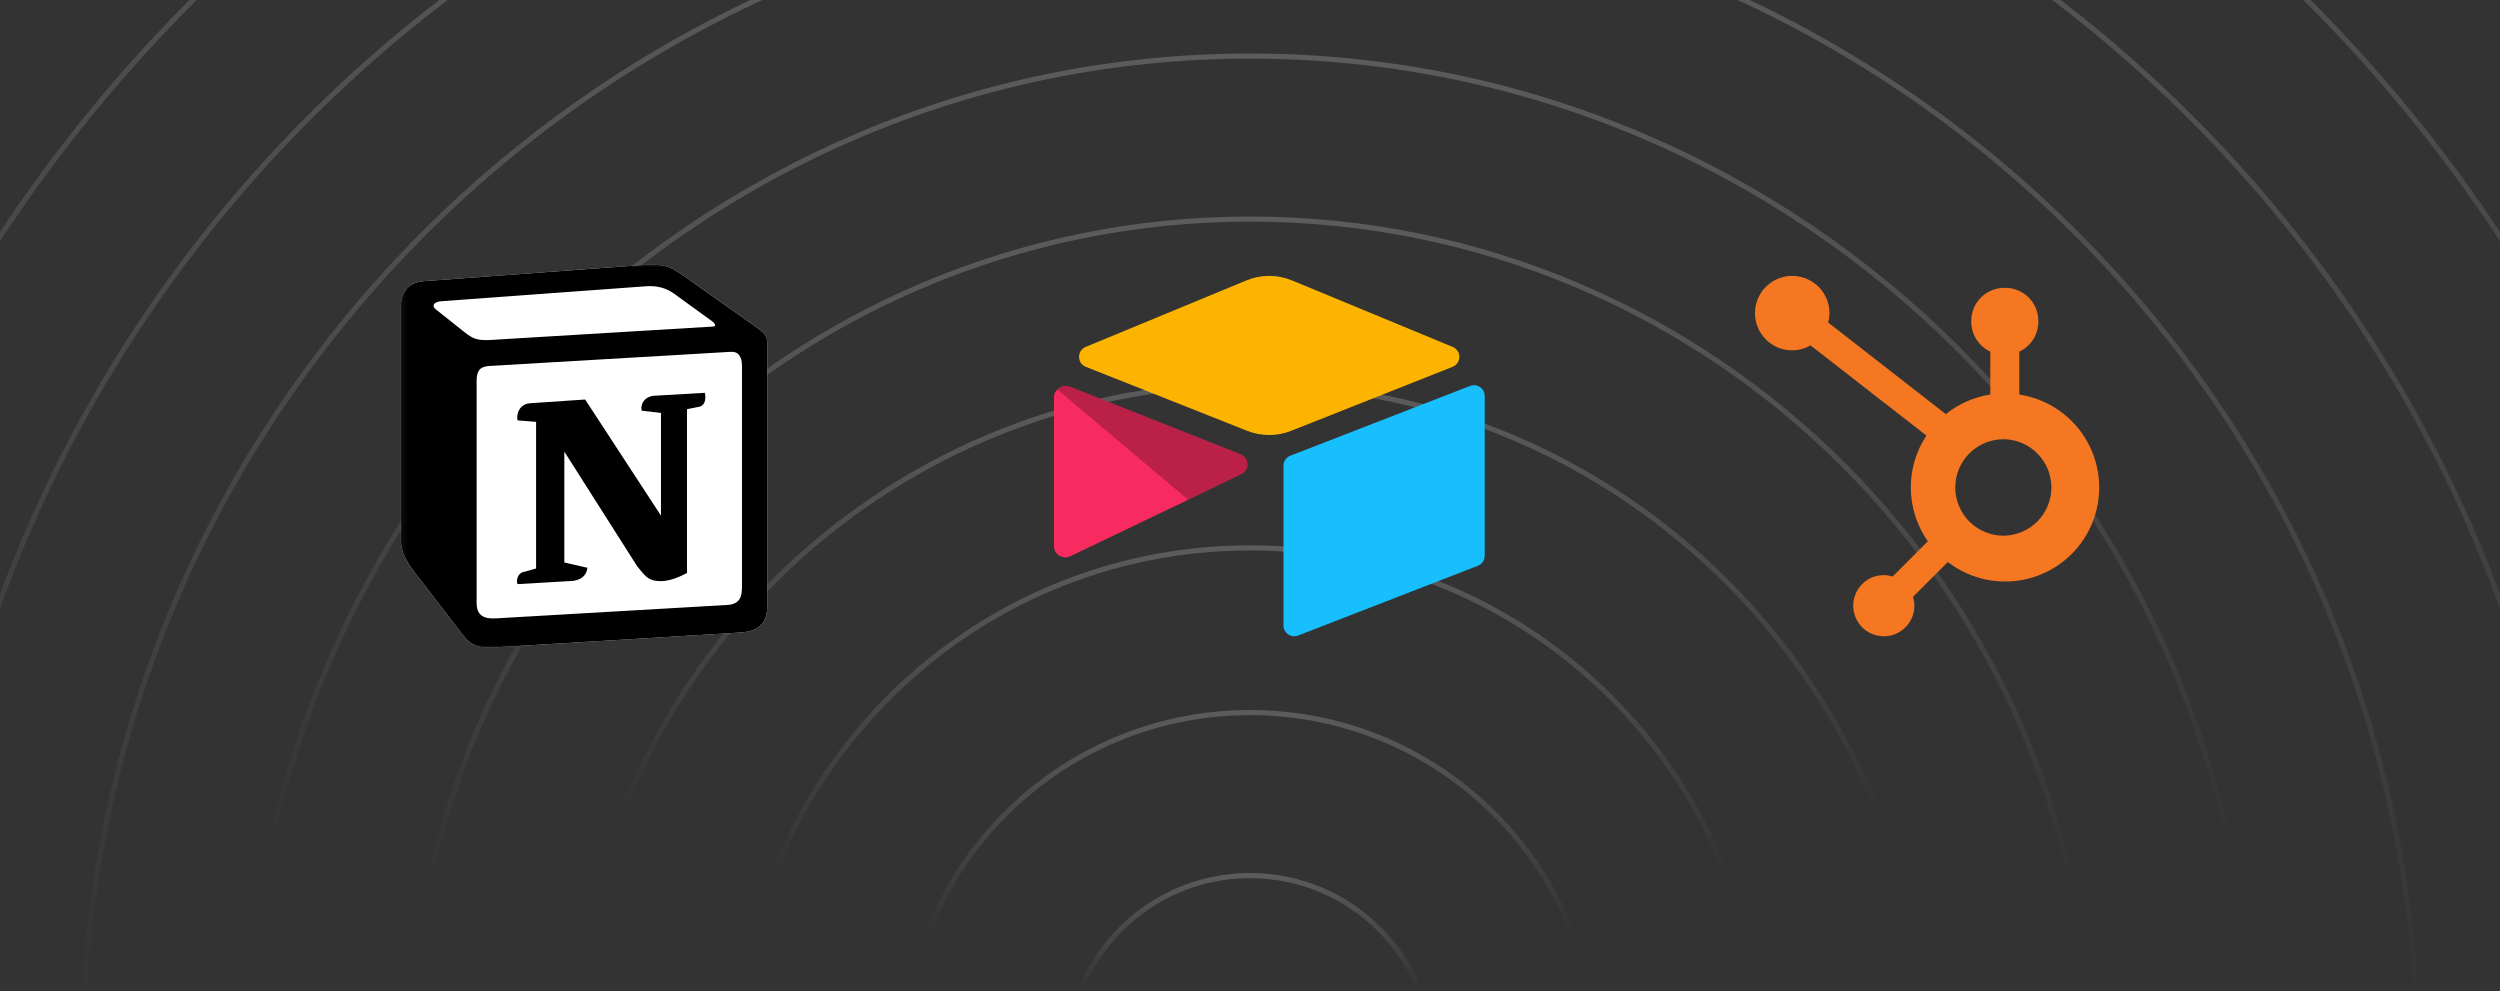 <svg width="444" height="176" viewBox="0 0 444 176" fill="none" xmlns="http://www.w3.org/2000/svg">
<rect x="0" y="0" width="444" height="176" fill="#333333" stroke="none"/>
<g clip-path="url(#clip0_1028_5959)">
<g opacity="0.2">
<path d="M222 278.626C272.07 278.626 312.66 238.036 312.66 187.966C312.66 137.896 272.07 97.306 222 97.306C171.93 97.306 131.34 137.896 131.34 187.966C131.34 238.036 171.93 278.626 222 278.626Z" stroke="url(#paint0_linear_1028_5959)" stroke-width="0.911"/>
<path d="M222.001 249.377C255.918 249.377 283.412 221.883 283.412 187.966C283.412 154.049 255.918 126.555 222.001 126.555C188.085 126.555 160.59 154.049 160.59 187.966C160.59 221.883 188.085 249.377 222.001 249.377Z" stroke="url(#paint1_linear_1028_5959)" stroke-width="0.911"/>
<path d="M222 220.426C239.927 220.426 254.461 205.893 254.461 187.966C254.461 170.038 239.927 155.505 222 155.505C204.072 155.505 189.539 170.038 189.539 187.966C189.539 205.893 204.072 220.426 222 220.426Z" stroke="url(#paint2_linear_1028_5959)" stroke-width="0.911"/>
<path d="M222.002 307.674C288.115 307.674 341.711 254.078 341.711 187.965C341.711 121.851 288.115 68.256 222.002 68.256C155.889 68.256 102.293 121.851 102.293 187.965C102.293 254.078 155.889 307.674 222.002 307.674Z" stroke="url(#paint3_linear_1028_5959)" stroke-width="0.911"/>
<path d="M222.001 337.022C304.323 337.022 371.057 270.288 371.057 187.966C371.057 105.645 304.323 38.91 222.001 38.91C139.68 38.91 72.945 105.645 72.945 187.966C72.945 270.288 139.68 337.022 222.001 337.022Z" stroke="url(#paint4_linear_1028_5959)" stroke-width="0.911"/>
<path d="M222.003 365.973C320.314 365.973 400.01 286.277 400.01 187.966C400.01 89.655 320.314 9.959 222.003 9.959C123.693 9.959 43.996 89.655 43.996 187.966C43.996 286.277 123.693 365.973 222.003 365.973Z" stroke="url(#paint5_linear_1028_5959)" stroke-width="0.911"/>
<path d="M222.002 395.32C336.521 395.32 429.356 302.485 429.356 187.966C429.356 73.448 336.521 -19.388 222.002 -19.388C107.484 -19.388 14.648 73.448 14.648 187.966C14.648 302.485 107.484 395.32 222.002 395.32Z" stroke="url(#paint6_linear_1028_5959)" stroke-width="0.911"/>
<path d="M221.999 424.27C352.506 424.27 458.303 318.473 458.303 187.966C458.303 57.459 352.506 -48.338 221.999 -48.338C91.492 -48.338 -14.305 57.459 -14.305 187.966C-14.305 318.473 91.492 424.27 221.999 424.27Z" stroke="url(#paint7_linear_1028_5959)" stroke-width="0.911"/>
<path d="M222.003 453.615C368.718 453.615 487.654 334.679 487.654 187.964C487.654 41.249 368.718 -77.686 222.003 -77.686C75.288 -77.686 -43.648 41.249 -43.648 187.964C-43.648 334.679 75.288 453.615 222.003 453.615Z" stroke="url(#paint8_linear_1028_5959)" stroke-width="0.911"/>
<path d="M222 482.568C384.705 482.568 516.602 350.67 516.602 187.966C516.602 25.262 384.705 -106.636 222 -106.636C59.296 -106.636 -72.602 25.262 -72.602 187.966C-72.602 350.67 59.296 482.568 222 482.568Z" stroke="url(#paint9_linear_1028_5959)" stroke-width="0.911"/>
<path d="M222.002 511.882C400.896 511.882 545.918 366.86 545.918 187.966C545.918 9.072 400.896 -135.95 222.002 -135.95C43.108 -135.95 -101.914 9.072 -101.914 187.966C-101.914 366.86 43.108 511.882 222.002 511.882Z" stroke="url(#paint10_linear_1028_5959)" stroke-width="0.911"/>
<path d="M222.002 540.865C416.903 540.865 574.902 382.867 574.902 187.965C574.902 -6.936 416.903 -164.935 222.002 -164.935C27.1 -164.935 -130.898 -6.936 -130.898 187.965C-130.898 382.867 27.1 540.865 222.002 540.865Z" stroke="url(#paint11_linear_1028_5959)" stroke-width="0.911"/>
<path d="M222.001 570.213C433.11 570.213 604.248 399.075 604.248 187.966C604.248 -23.143 433.11 -194.281 222.001 -194.281C10.892 -194.281 -160.246 -23.143 -160.246 187.966C-160.246 399.075 10.892 570.213 222.001 570.213Z" stroke="url(#paint12_linear_1028_5959)" stroke-width="0.911"/>
<path d="M222.001 628.51C465.307 628.51 662.545 431.272 662.545 187.966C662.545 -55.34 465.307 -252.578 222.001 -252.578C-21.305 -252.578 -218.543 -55.34 -218.543 187.966C-218.543 431.272 -21.305 628.51 222.001 628.51Z" stroke="url(#paint13_linear_1028_5959)" stroke-width="0.911"/>
</g>
<mask id="mask0_1028_5959" style="mask-type:luminance" maskUnits="userSpaceOnUse" x="71" y="47" width="69" height="68">
<path d="M139.184 47H71.184V115H139.184V47Z" fill="white"/>
</mask>
<g mask="url(#mask0_1028_5959)">
<path d="M75.275 49.934L112.902 47.154C117.524 46.758 118.711 47.025 121.617 49.138L133.628 57.599C135.609 59.054 136.268 59.451 136.268 61.035V107.441C136.268 110.349 135.212 112.069 131.515 112.332L87.821 114.978C85.047 115.11 83.725 114.713 82.272 112.862L73.428 101.36C71.841 99.243 71.184 97.659 71.184 95.806V54.558C71.184 52.18 72.24 50.197 75.275 49.934Z" fill="white"/>
<path fill-rule="evenodd" clip-rule="evenodd" d="M112.902 47.155L75.275 49.934C72.24 50.197 71.184 52.18 71.184 54.558V95.806C71.184 97.658 71.841 99.243 73.428 101.36L82.272 112.861C83.725 114.712 85.047 115.11 87.821 114.978L131.516 112.332C135.21 112.069 136.269 110.349 136.269 107.441V61.036C136.269 59.533 135.675 59.1 133.928 57.818L121.617 49.138C118.712 47.025 117.524 46.759 112.902 47.155ZM88.809 60.276C85.241 60.517 84.432 60.571 82.406 58.923L77.254 54.826C76.73 54.295 76.993 53.633 78.313 53.502L114.484 50.858C117.522 50.593 119.103 51.652 120.291 52.577L126.495 57.072C126.76 57.206 127.42 57.996 126.626 57.996L89.272 60.245L88.809 60.276ZM84.65 107.045V67.65C84.65 65.93 85.178 65.136 86.76 65.003L129.664 62.491C131.119 62.36 131.776 63.285 131.776 65.002V104.134C131.776 105.855 131.511 107.31 129.136 107.441L88.08 109.821C85.704 109.952 84.65 109.162 84.65 107.045ZM125.178 69.763C125.441 70.953 125.178 72.142 123.988 72.278L122.009 72.671V101.756C120.29 102.681 118.709 103.21 117.387 103.21C115.274 103.21 114.746 102.548 113.164 100.566L100.224 80.207V99.905L104.317 100.832C104.317 100.832 104.317 103.212 101.015 103.212L91.909 103.74C91.644 103.21 91.909 101.888 92.832 101.625L95.21 100.966V74.922L91.91 74.654C91.645 73.464 92.304 71.746 94.154 71.613L103.924 70.955L117.388 91.578V73.333L113.956 72.939C113.69 71.481 114.746 70.423 116.066 70.293L125.178 69.763Z" fill="black"/>
</g>
<path d="M221.344 49.808L192.821 61.61C191.235 62.267 191.251 64.52 192.847 65.153L221.489 76.511C224.006 77.509 226.808 77.509 229.325 76.511L257.967 65.152C259.563 64.52 259.58 62.267 257.993 61.611L229.471 49.808C226.869 48.731 223.946 48.731 221.343 49.808" fill="#FCB400"/>
<path d="M227.945 82.712V111.087C227.945 112.436 229.306 113.36 230.561 112.863L262.477 100.475C262.833 100.334 263.138 100.089 263.353 99.772C263.568 99.455 263.683 99.081 263.683 98.698V70.324C263.683 68.974 262.322 68.05 261.068 68.547L229.152 80.936C228.796 81.077 228.491 81.322 228.275 81.638C228.06 81.955 227.945 82.329 227.945 82.712Z" fill="#18BFFF"/>
<path d="M220.497 84.178L211.025 88.751L210.063 89.216L190.069 98.797C188.802 99.408 187.184 98.484 187.184 97.076V70.445C187.184 69.936 187.445 69.496 187.795 69.165C187.939 69.022 188.102 68.9 188.279 68.802C188.757 68.515 189.438 68.438 190.018 68.668L220.338 80.681C221.879 81.293 222 83.452 220.497 84.178Z" fill="#F82B60"/>
<path d="M220.487 84.178L211.015 88.751L187.785 69.165C187.929 69.022 188.092 68.899 188.269 68.802C188.747 68.515 189.428 68.438 190.008 68.668L220.328 80.681C221.869 81.293 221.99 83.452 220.487 84.178Z" fill="black" fill-opacity="0.25"/>
<path d="M358.625 70.073V62.451C359.633 61.981 360.485 61.233 361.084 60.297C361.683 59.361 362.004 58.273 362.009 57.161V56.986C362.009 53.745 359.382 51.118 356.14 51.118H355.965C354.409 51.118 352.916 51.736 351.816 52.837C350.715 53.937 350.097 55.43 350.097 56.986V57.161C350.102 58.273 350.422 59.361 351.022 60.297C351.621 61.233 352.473 61.981 353.48 62.451V70.073C350.586 70.516 347.86 71.716 345.578 73.552L324.676 57.272C324.825 56.734 324.903 56.181 324.912 55.625C324.914 54.317 324.529 53.038 323.804 51.949C323.08 50.86 322.049 50.011 320.841 49.508C319.634 49.005 318.304 48.872 317.021 49.125C315.738 49.378 314.558 50.006 313.632 50.929C312.705 51.852 312.074 53.03 311.817 54.312C311.559 55.595 311.688 56.925 312.187 58.134C312.686 59.343 313.532 60.377 314.619 61.105C315.705 61.833 316.983 62.223 318.291 62.224C319.435 62.219 320.558 61.913 321.547 61.338L342.13 77.355C340.281 80.148 339.316 83.433 339.361 86.783C339.407 90.132 340.46 93.39 342.385 96.132L336.125 102.395C335.618 102.233 335.091 102.147 334.56 102.14C333.486 102.14 332.437 102.46 331.545 103.057C330.653 103.654 329.957 104.502 329.547 105.494C329.136 106.486 329.029 107.577 329.239 108.63C329.448 109.683 329.965 110.65 330.725 111.41C331.484 112.169 332.451 112.686 333.504 112.895C334.557 113.105 335.648 112.998 336.64 112.587C337.633 112.177 338.481 111.482 339.078 110.589C339.675 109.697 339.994 108.648 339.995 107.574C339.988 107.043 339.902 106.516 339.74 106.01L345.933 99.814C347.952 101.369 350.301 102.441 352.798 102.948C355.296 103.455 357.877 103.383 360.343 102.739C362.808 102.094 365.094 100.894 367.024 99.23C368.954 97.565 370.478 95.481 371.478 93.137C372.479 90.793 372.929 88.251 372.795 85.706C372.662 83.161 371.947 80.68 370.707 78.454C369.466 76.228 367.732 74.315 365.638 72.862C363.544 71.409 361.145 70.455 358.625 70.073ZM356.058 95.138C354.914 95.17 353.775 94.972 352.708 94.555C351.641 94.139 350.669 93.513 349.848 92.715C349.028 91.917 348.375 90.962 347.93 89.907C347.484 88.852 347.255 87.719 347.255 86.574C347.255 85.429 347.484 84.296 347.93 83.241C348.375 82.186 349.028 81.231 349.848 80.433C350.669 79.634 351.641 79.009 352.708 78.592C353.775 78.176 354.914 77.978 356.058 78.009C358.277 78.087 360.378 79.023 361.92 80.619C363.463 82.215 364.325 84.348 364.326 86.568C364.327 88.787 363.467 90.921 361.926 92.519C360.386 94.117 358.285 95.054 356.067 95.134" fill="#F57722"/>
</g>
<defs>
<linearGradient id="paint0_linear_1028_5959" x1="222" y1="96.85" x2="222" y2="279.082" gradientUnits="userSpaceOnUse">
<stop stop-color="white"/>
<stop offset="0.32" stop-color="white" stop-opacity="0"/>
</linearGradient>
<linearGradient id="paint1_linear_1028_5959" x1="222.001" y1="126.099" x2="222.001" y2="249.832" gradientUnits="userSpaceOnUse">
<stop stop-color="white"/>
<stop offset="0.32" stop-color="white" stop-opacity="0"/>
</linearGradient>
<linearGradient id="paint2_linear_1028_5959" x1="222" y1="155.05" x2="222" y2="220.883" gradientUnits="userSpaceOnUse">
<stop stop-color="white"/>
<stop offset="0.32" stop-color="white" stop-opacity="0"/>
</linearGradient>
<linearGradient id="paint3_linear_1028_5959" x1="222.002" y1="67.801" x2="222.002" y2="308.13" gradientUnits="userSpaceOnUse">
<stop stop-color="white"/>
<stop offset="0.32" stop-color="white" stop-opacity="0"/>
</linearGradient>
<linearGradient id="paint4_linear_1028_5959" x1="222.001" y1="38.454" x2="222.001" y2="337.477" gradientUnits="userSpaceOnUse">
<stop stop-color="white"/>
<stop offset="0.396" stop-color="white" stop-opacity="0"/>
</linearGradient>
<linearGradient id="paint5_linear_1028_5959" x1="222.003" y1="9.504" x2="222.003" y2="366.428" gradientUnits="userSpaceOnUse">
<stop stop-color="white"/>
<stop offset="0.396" stop-color="white" stop-opacity="0"/>
</linearGradient>
<linearGradient id="paint6_linear_1028_5959" x1="222.002" y1="-19.843" x2="222.002" y2="395.775" gradientUnits="userSpaceOnUse">
<stop stop-color="white"/>
<stop offset="0.483" stop-color="white" stop-opacity="0"/>
</linearGradient>
<linearGradient id="paint7_linear_1028_5959" x1="221.999" y1="-48.794" x2="221.999" y2="424.726" gradientUnits="userSpaceOnUse">
<stop stop-color="white"/>
<stop offset="0.483" stop-color="white" stop-opacity="0"/>
</linearGradient>
<linearGradient id="paint8_linear_1028_5959" x1="222.003" y1="-78.142" x2="222.003" y2="454.071" gradientUnits="userSpaceOnUse">
<stop stop-color="white"/>
<stop offset="0.482" stop-color="white" stop-opacity="0"/>
</linearGradient>
<linearGradient id="paint9_linear_1028_5959" x1="222" y1="-107.092" x2="222" y2="483.023" gradientUnits="userSpaceOnUse">
<stop stop-color="white"/>
<stop offset="0.482" stop-color="white" stop-opacity="0"/>
</linearGradient>
<linearGradient id="paint10_linear_1028_5959" x1="222.002" y1="-136.406" x2="222.002" y2="512.338" gradientUnits="userSpaceOnUse">
<stop stop-color="white"/>
<stop offset="0.495" stop-color="white" stop-opacity="0"/>
</linearGradient>
<linearGradient id="paint11_linear_1028_5959" x1="222.002" y1="-165.391" x2="222.002" y2="541.32" gradientUnits="userSpaceOnUse">
<stop stop-color="white"/>
<stop offset="0.495" stop-color="white" stop-opacity="0"/>
</linearGradient>
<linearGradient id="paint12_linear_1028_5959" x1="222.001" y1="-194.736" x2="222.001" y2="570.668" gradientUnits="userSpaceOnUse">
<stop stop-color="white"/>
<stop offset="0.45" stop-color="white" stop-opacity="0"/>
</linearGradient>
<linearGradient id="paint13_linear_1028_5959" x1="222.001" y1="-253.034" x2="222.001" y2="628.966" gradientUnits="userSpaceOnUse">
<stop stop-color="white"/>
<stop offset="0.45" stop-color="white" stop-opacity="0"/>
</linearGradient>
<clipPath id="clip0_1028_5959">
<rect width="444" height="176" fill="white"/>
</clipPath>
</defs>
</svg>
